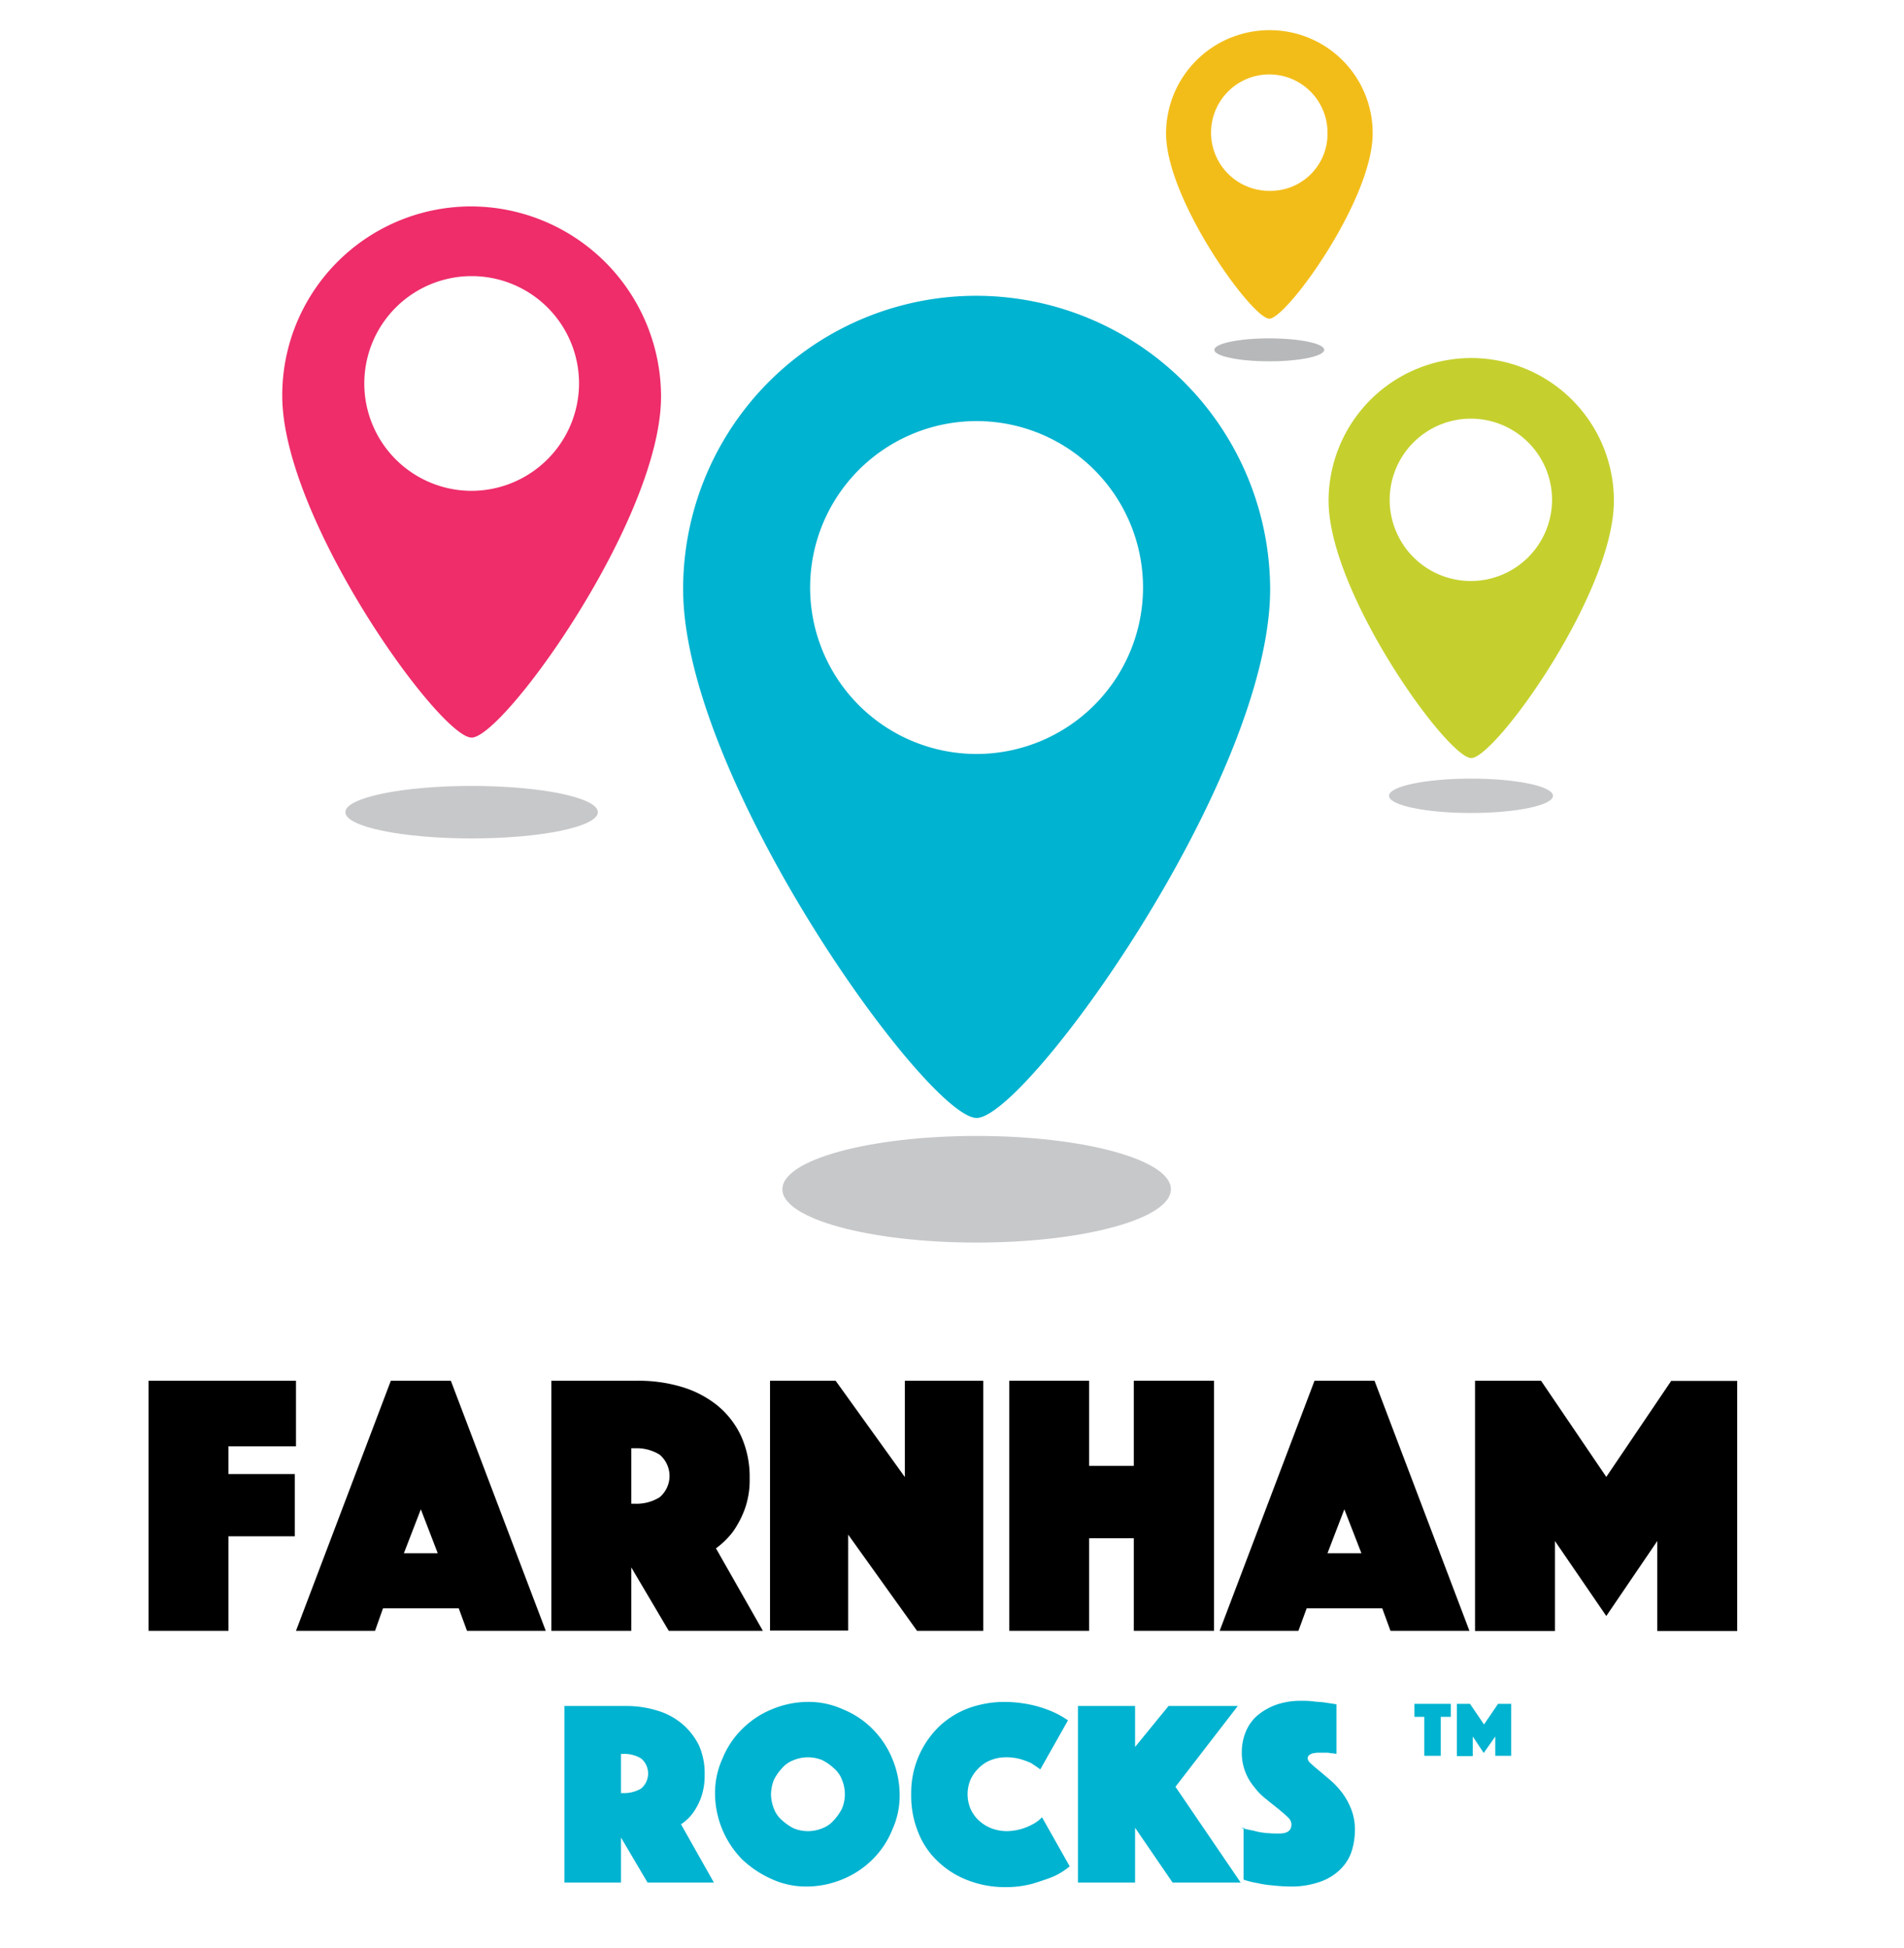 <svg id="cheltenham-rocks" xmlns="http://www.w3.org/2000/svg" viewBox="0 0 330 337.62"><defs><style>.cls-1{fill:#00b3d0;}.cls-2{fill:#c5d02e;}.cls-3{fill:#f3bd19;}.cls-4{fill:#c7c8ca;}.cls-5{fill:#b6b8ba;}.cls-6{fill:#ee2d6a;}</style></defs><title>farnham-rocks-square</title><path class="cls-1" d="M169.27,51.27a50.82,50.82,0,0,0-50.87,50.86c0,32.82,42.34,91.65,50.87,91.65s50.87-58.68,50.87-91.65A51,51,0,0,0,169.27,51.27Zm0,79.42a28.85,28.85,0,1,1,28.84-28.84A28.87,28.87,0,0,1,169.27,130.69Z"/><path class="cls-2" d="M255,62.06a24.75,24.75,0,0,0-24.73,24.73c0,16,20.61,44.61,24.73,44.61s24.72-28.56,24.72-44.61A24.74,24.74,0,0,0,255,62.06Zm0,38.65A14.07,14.07,0,1,1,269,86.65,14.09,14.09,0,0,1,255,100.71Z"/><path class="cls-3" d="M220,5.23a17.92,17.92,0,0,0-17.9,17.9c0,11.51,14.92,32.11,17.9,32.11s17.91-20.6,17.91-32.11A17.83,17.83,0,0,0,220,5.23Zm0,27.85A10.09,10.09,0,1,1,230.08,23,9.87,9.87,0,0,1,220,33.08Z"/><ellipse class="cls-4" cx="169.27" cy="206.14" rx="33.67" ry="9.24"/><ellipse class="cls-4" cx="81.74" cy="140.78" rx="21.88" ry="4.55"/><ellipse class="cls-4" cx="254.95" cy="137.94" rx="14.21" ry="2.98"/><ellipse class="cls-5" cx="219.99" cy="60.64" rx="9.52" ry="1.99"/><path class="cls-6" d="M81.74,35.78A32.74,32.74,0,0,0,48.92,68.6c0,21.31,27.28,59.25,32.82,59.25s32.83-37.94,32.83-59.11A33,33,0,0,0,81.74,35.78Zm0,49.3a18.61,18.61,0,1,1,18.62-18.61A18.67,18.67,0,0,1,81.74,85.08Z"/><path d="M25.75,239.33H51.3V250.7H39.6v4.81H51.1V266.3H39.6v16.38H25.75Z"/><path d="M67.74,239.33h10.4l16.45,43.35H80.94l-1.43-3.9H66.38L65,282.68H51.3Zm8.13,29.9-2.93-7.61L70,269.23Z"/><path d="M95.56,239.33h15a26,26,0,0,1,7.7,1.1,18,18,0,0,1,6.15,3.25,15,15,0,0,1,4.06,5.3,17.13,17.13,0,0,1,1.46,7.25,14.8,14.8,0,0,1-.91,5.52,17.11,17.11,0,0,1-2,3.77,14.14,14.14,0,0,1-2.93,2.86l8.13,14.3H115.91l-6.5-11v11H95.56Zm13.85,21.32h.71a7.54,7.54,0,0,0,4.19-1.11,4.83,4.83,0,0,0,0-7.41,7.62,7.62,0,0,0-4.19-1.1h-.71Z"/><path d="M133.46,239.33h11.37l12,16.7v-16.7h13.59v43.35H158.94L147,266v16.64H133.46Z"/><path d="M174.93,239.33h13.84v14.75h7.74V239.33h13.9v43.35h-13.9V266.63h-7.74v16.05H174.93Z"/><path d="M227.83,239.33h10.4l16.45,43.35H241l-1.43-3.9H226.47l-1.43,3.9H211.39Zm8.13,29.9L233,261.62l-2.92,7.61Z"/><path d="M255.65,239.33h11.44L278.4,256l11.25-16.64h11.44v43.35H287.24v-15.6l-8.84,13-8.9-13v15.6H255.65Z"/><path class="cls-1" d="M97.93,295.71h10.6a18,18,0,0,1,5.4.8,11.83,11.83,0,0,1,4.3,2.3,11.63,11.63,0,0,1,2.9,3.7,11.91,11.91,0,0,1,1,5.1,11.42,11.42,0,0,1-.6,3.9,11.28,11.28,0,0,1-1.4,2.7,8,8,0,0,1-2.1,2l5.7,10.1h-11.5l-4.6-7.8v7.8h-9.8v-30.6Zm9.7,15.1h.5a5.83,5.83,0,0,0,3-.8,3.42,3.42,0,0,0,0-5.2,5.57,5.57,0,0,0-3-.8h-.5Z"/><path class="cls-1" d="M123.93,311a14.37,14.37,0,0,1,1.3-6.2,15.2,15.2,0,0,1,3.4-5.1,15.72,15.72,0,0,1,5.1-3.4,16.39,16.39,0,0,1,6.2-1.3,14.37,14.37,0,0,1,6.2,1.3,15.2,15.2,0,0,1,5.1,3.4,15.72,15.72,0,0,1,3.4,5.1,16.39,16.39,0,0,1,1.3,6.2,14.37,14.37,0,0,1-1.3,6.2,15.2,15.2,0,0,1-3.4,5.1,15.72,15.72,0,0,1-5.1,3.4,16.39,16.39,0,0,1-6.2,1.3,14.37,14.37,0,0,1-6.2-1.3,18.19,18.19,0,0,1-5.1-3.4,16.44,16.44,0,0,1-4.7-11.3Zm9.7,0a7,7,0,0,0,.5,2.5,4.83,4.83,0,0,0,1.4,2,9,9,0,0,0,2,1.4,6.5,6.5,0,0,0,5,0,4.83,4.83,0,0,0,2-1.4,9,9,0,0,0,1.4-2,6.5,6.5,0,0,0,0-5,4.83,4.83,0,0,0-1.4-2,9,9,0,0,0-2-1.4,6.5,6.5,0,0,0-5,0,4.83,4.83,0,0,0-2,1.4,9,9,0,0,0-1.4,2A7.42,7.42,0,0,0,133.63,311Z"/><path class="cls-1" d="M157.93,311a16,16,0,0,1,4.8-11.7,15.15,15.15,0,0,1,5.1-3.2A18.39,18.39,0,0,1,174,295a22.58,22.58,0,0,1,4.7.5,20.77,20.77,0,0,1,3.5,1.1,15.74,15.74,0,0,1,2.9,1.6l-4.8,8.5c-.5-.4-1-.7-1.6-1.1a13.05,13.05,0,0,0-1.9-.7,9,9,0,0,0-2.5-.3,7.08,7.08,0,0,0-2.6.5,6,6,0,0,0-2.1,1.4,6.61,6.61,0,0,0-1.4,2,6.5,6.5,0,0,0,0,5,6,6,0,0,0,1.4,2,6.92,6.92,0,0,0,2.2,1.4,7.63,7.63,0,0,0,2.7.5,9.57,9.57,0,0,0,4.5-1.2,6.1,6.1,0,0,0,1.6-1.2l4.8,8.5a11.88,11.88,0,0,1-2.9,1.8c-1,.4-2.2.8-3.5,1.2a17.27,17.27,0,0,1-4.7.6,17.62,17.62,0,0,1-6.6-1.2,15.42,15.42,0,0,1-5.2-3.3,13.85,13.85,0,0,1-3.4-5.1A16.74,16.74,0,0,1,157.93,311Z"/><path class="cls-1" d="M186.83,295.71h9.9v7.1l5.8-7.1h12l-10.8,14,11.3,16.6h-11.8l-6.5-9.5v9.5h-9.9Z"/><path class="cls-1" d="M215.13,316.81a16,16,0,0,0,2.1.5,11.21,11.21,0,0,0,2.1.4,19.27,19.27,0,0,0,2.4.1c1.4,0,2.1-.5,2.1-1.6a1.73,1.73,0,0,0-.6-1.2c-.4-.4-1-.9-1.6-1.4s-1.4-1.1-2.1-1.7a10.45,10.45,0,0,1-2.1-2.1,9.19,9.19,0,0,1-1.6-2.7,9,9,0,0,1-.6-3.4,9.21,9.21,0,0,1,.8-3.8,7.41,7.41,0,0,1,2.2-2.8,10.86,10.86,0,0,1,3.2-1.7,12.9,12.9,0,0,1,4-.6,16.2,16.2,0,0,1,2.2.1c.7.1,1.4.1,2,.2l2,.3V304c-.2,0-.5-.1-.8-.1s-.5-.1-.8-.1h-1.7c-.3,0-.5.1-.8.1a3.33,3.33,0,0,0-.6.3.86.86,0,0,0-.3.6,1.4,1.4,0,0,0,.6.9c.4.4.9.8,1.5,1.3l2,1.7a14.16,14.16,0,0,1,2,2.2,12.47,12.47,0,0,1,1.5,2.8,9.51,9.51,0,0,1,.6,3.5,12.09,12.09,0,0,1-.6,3.8,7.89,7.89,0,0,1-2,3.1,9.35,9.35,0,0,1-3.5,2.1,15,15,0,0,1-5,.8,30.48,30.48,0,0,1-3.2-.2,15.89,15.89,0,0,1-2.6-.4,14,14,0,0,1-2.4-.6v-9Z"/><path class="cls-1" d="M246.86,297.59h-1.71v-2.25h6.3v2.25h-1.74v6.75h-2.85Zm5.64-2.25h2.28l2.43,3.57,2.43-3.57h2.28v9h-2.76V301l-2,2.85L255.26,301v3.39H252.5Z"/></svg>